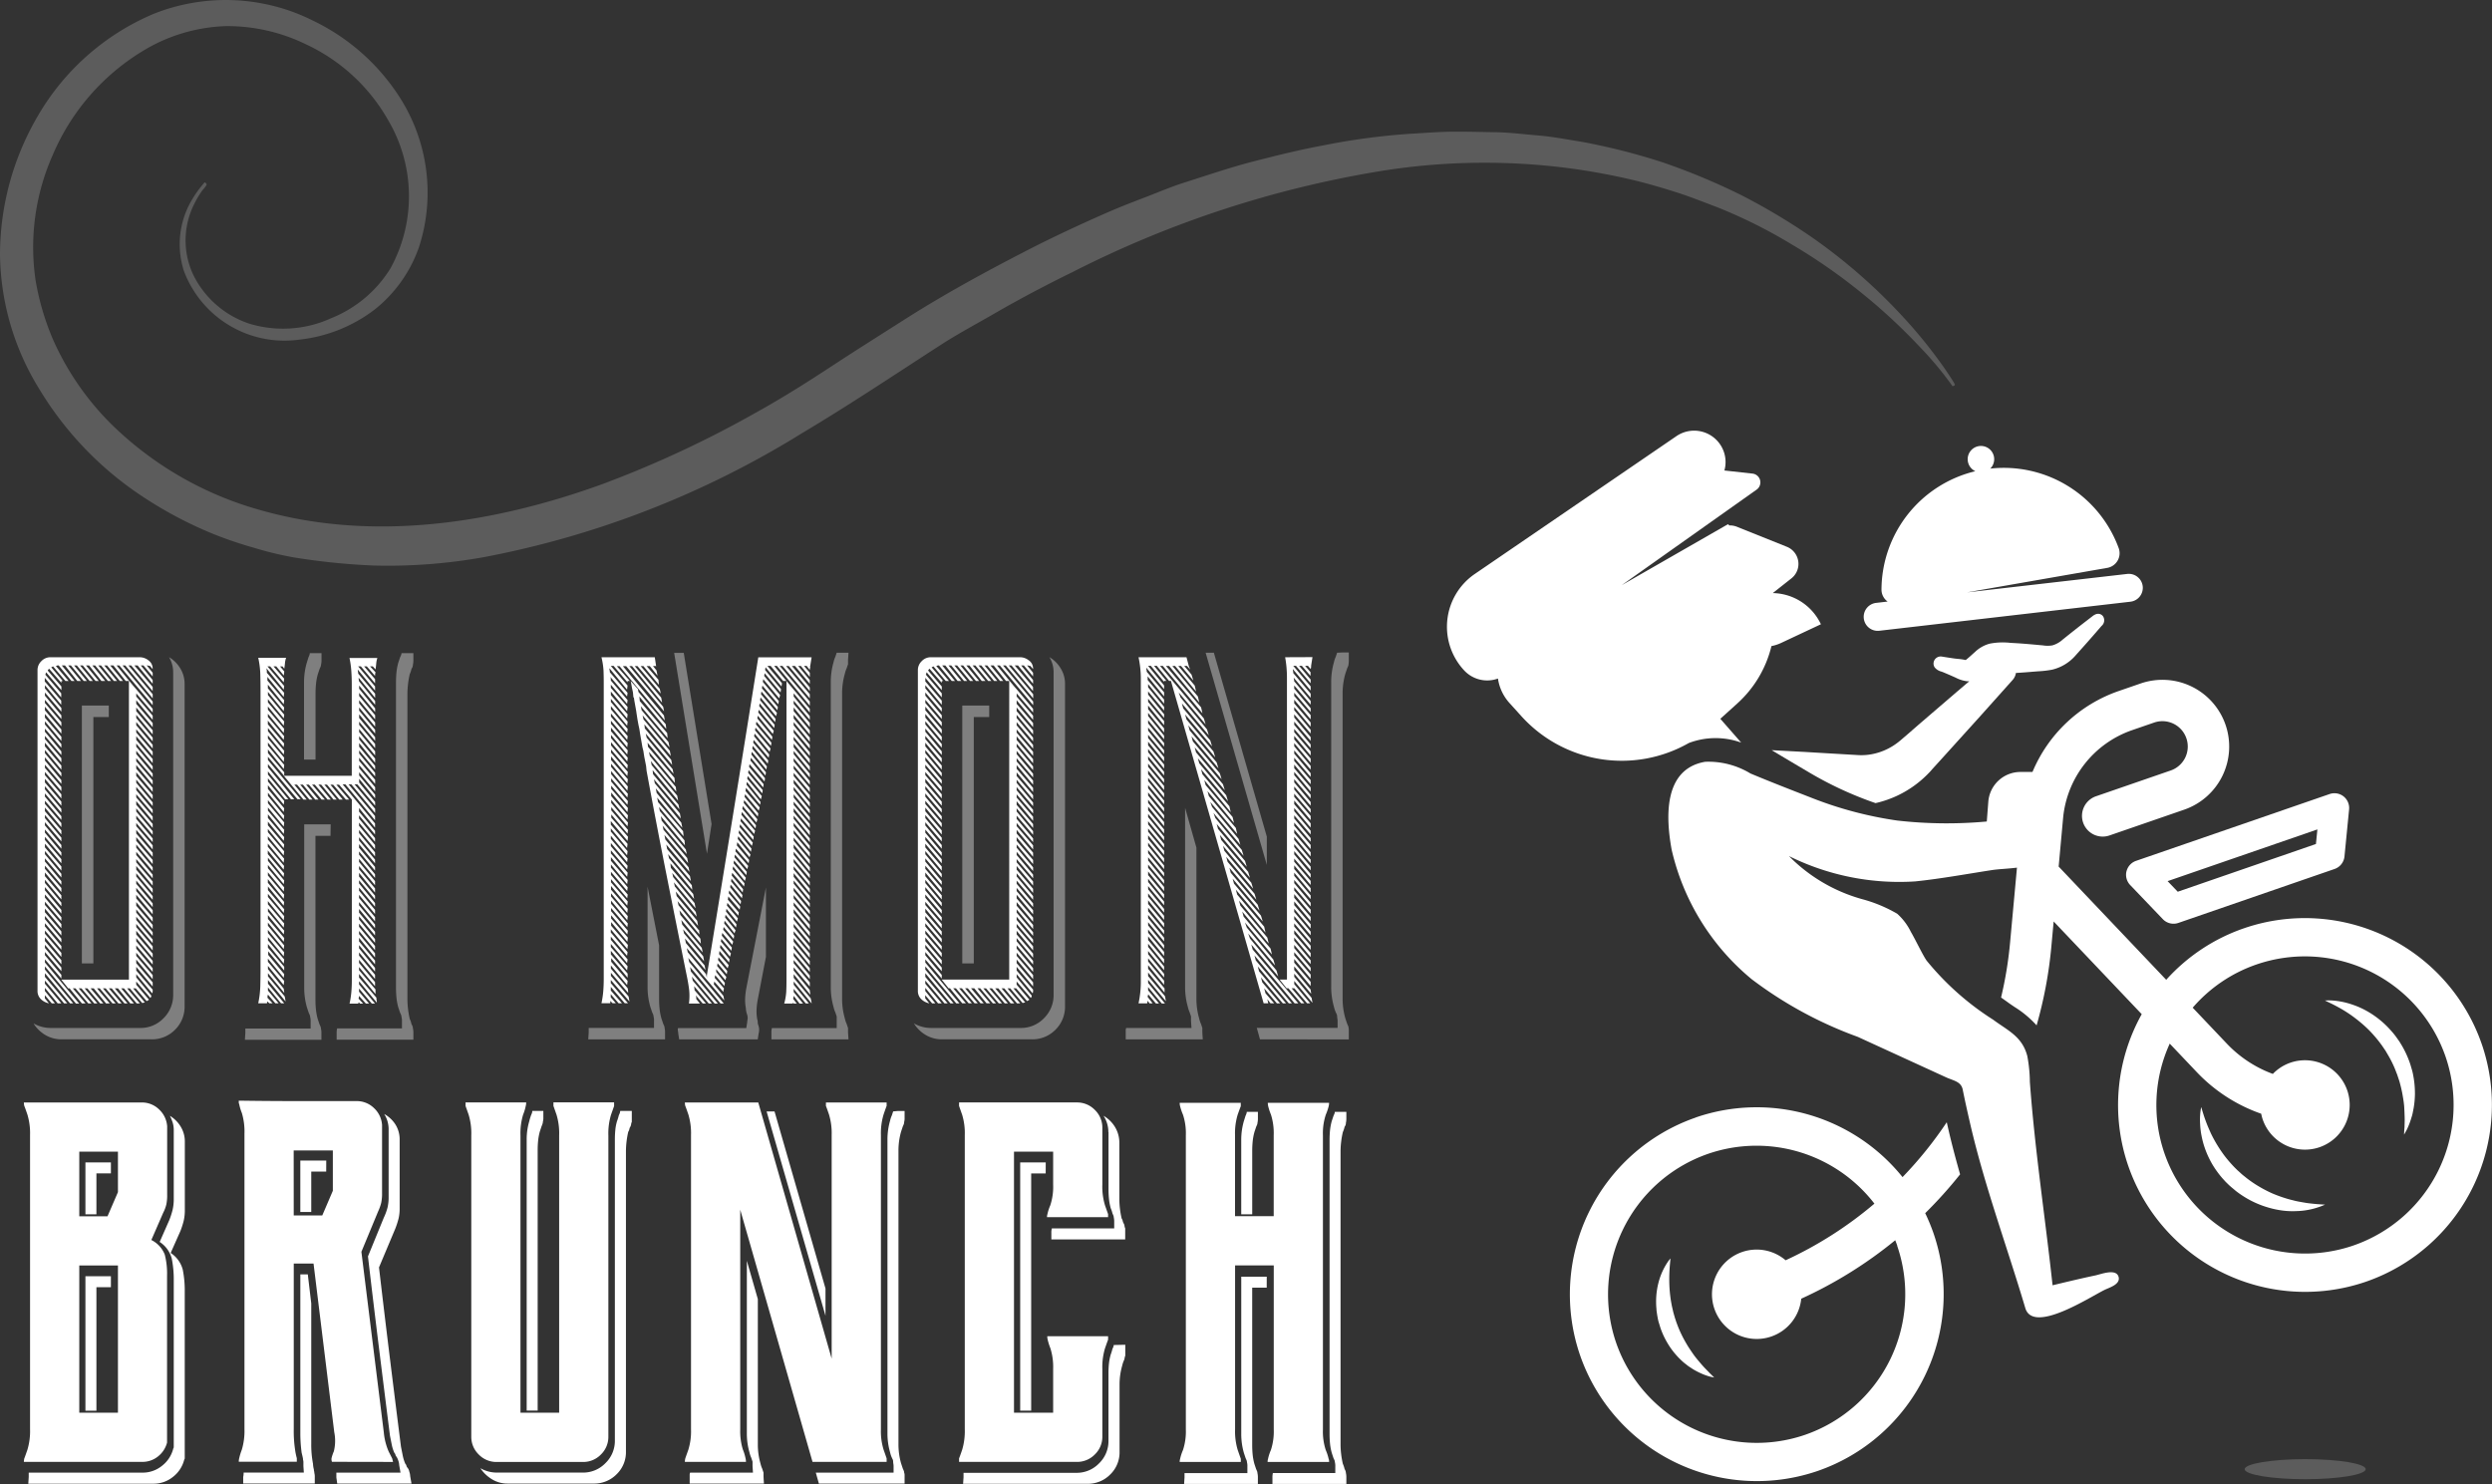 <svg xmlns="http://www.w3.org/2000/svg" xmlns:xlink="http://www.w3.org/1999/xlink" width="108.196" height="64.444" viewBox="0 0 108.196 64.444"><rect x="0" y="0" width="108.196" height="64.444" fill="#333333" stroke="none"/><defs><clipPath id="clip-path"><path id="Path_54" data-name="Path 54" d="M0-95.875H108.2v64.443H0Zm0,0" transform="translate(0 95.875)" fill="#fff"></path></clipPath><clipPath id="clip-path-2"><path id="Path_53" data-name="Path 53" d="M0-31.435H108.191v-64.44H0Z" transform="translate(0 95.875)" fill="#fff"></path></clipPath><clipPath id="clip-path-3"><rect id="Rectangle_10" data-name="Rectangle 10" width="108.212" height="65.196" fill="#fff"></rect></clipPath><clipPath id="clip-path-4"><path id="Path_18" data-name="Path 18" d="M0-31.435H108.2v-64.44H0Z" transform="translate(0 95.875)" fill="#fff"></path></clipPath><clipPath id="clip-path-6"><rect id="Rectangle_2" data-name="Rectangle 2" width="85.36" height="24.869" fill="#fff"></rect></clipPath><clipPath id="clip-path-7"><path id="Path_20" data-name="Path 20" d="M0-71.3H84.88V-95.875H0Z" transform="translate(0 95.875)" fill="#fff"></path></clipPath><clipPath id="clip-path-9"><rect id="Rectangle_3" data-name="Rectangle 3" width="5.377" height="1.344" fill="#fff"></rect></clipPath><clipPath id="clip-path-10"><path id="Path_23" data-name="Path 23" d="M145-.731h5.255V-1.6H145Z" transform="translate(-144.998 1.602)" fill="#fff"></path></clipPath><clipPath id="clip-path-12"><rect id="Rectangle_9" data-name="Rectangle 9" width="57.803" height="17.475" fill="#fff"></rect></clipPath><clipPath id="clip-path-13"><path id="Path_39" data-name="Path 39" d="M2.163-36.9H59.282V-53.737H2.163Z" transform="translate(-2.163 53.737)" fill="#fff"></path></clipPath><clipPath id="clip-path-14"><rect id="Rectangle_4" data-name="Rectangle 4" width="6.721" height="17.475" fill="#fff"></rect></clipPath><clipPath id="clip-path-15"><path id="Path_38" data-name="Path 38" d="M2.163-36.818H8.725V-53.413H2.163Z" transform="translate(-2.163 53.413)" fill="#fff"></path></clipPath><clipPath id="clip-path-17"><rect id="Rectangle_5" data-name="Rectangle 5" width="8.066" height="17.475" fill="#fff"></rect></clipPath><clipPath id="clip-path-18"><path id="Path_41" data-name="Path 41" d="M15.82-36.885h7.316V-53.678H15.82Z" transform="translate(-15.82 53.678)" fill="#fff"></path></clipPath><clipPath id="clip-path-20"><rect id="Rectangle_6" data-name="Rectangle 6" width="11.426" height="17.475" fill="#fff"></rect></clipPath><clipPath id="clip-path-21"><path id="Path_44" data-name="Path 44" d="M38-36.915H49.3V-53.708H38Z" transform="translate(-38.002 53.708)" fill="#fff"></path></clipPath><clipPath id="clip-path-24"><path id="Path_47" data-name="Path 47" d="M59.034-36.818H65.6V-53.413H59.034Z" transform="translate(-59.034 53.413)" fill="#fff"></path></clipPath><clipPath id="clip-path-26"><rect id="Rectangle_8" data-name="Rectangle 8" width="10.754" height="17.475" fill="#fff"></rect></clipPath><clipPath id="clip-path-27"><path id="Path_50" data-name="Path 50" d="M72.721-36.924h9.7V-53.737h-9.7Z" transform="translate(-72.721 53.737)" fill="#fff"></path></clipPath></defs><g id="Group_3704" data-name="Group 3704" transform="translate(0 95.875)"><g id="Group_36" data-name="Group 36" transform="translate(0 -95.875)" clip-path="url(#clip-path)"><g id="Group_35" data-name="Group 35" clip-path="url(#clip-path-2)"><g id="Group_34" data-name="Group 34" transform="translate(0 -0.084)" style="isolation: isolate"><g id="Group_33" data-name="Group 33" clip-path="url(#clip-path-3)"><g id="Group_1" data-name="Group 1" transform="translate(0 0.084)" clip-path="url(#clip-path-4)"><path id="Path_1" data-name="Path 1" d="M5.414-16.343v-.477H4.308v5.839h.477v-5.362Zm0-4.942v-.477H4.308v2.252h.477v-1.775Zm2.595,3.454a1.245,1.245,0,0,1,.525.725,4.612,4.612,0,0,1,.086.954V-8.9L8.6-8.864a1.361,1.361,0,0,1-.487.754,1.328,1.328,0,0,1-.849.3H1.827L1.846-8.1v-.191H6.788a1.328,1.328,0,0,0,.849-.3,1.359,1.359,0,0,0,.487-.754l.019-.038V-16.63a4.612,4.612,0,0,0-.086-.954,1.246,1.246,0,0,0-.525-.725l.42-.954a3.585,3.585,0,0,0,.143-.448,2.039,2.039,0,0,0,.048-.467v-2.958A1.155,1.155,0,0,0,8.1-23.48a2.1,2.1,0,0,0-.124-.305,1.375,1.375,0,0,1,.467.467,1.236,1.236,0,0,1,.181.658V-19.7a2.051,2.051,0,0,1-.048.467,3.6,3.6,0,0,1-.143.448Z" transform="translate(-0.599 72.239)" fill="#fff"></path><path id="Path_2" data-name="Path 2" d="M21.835-23.9a1.35,1.35,0,0,1,.487.458,1.223,1.223,0,0,1,.181.668v2.958a1.916,1.916,0,0,1-.048.458,3.805,3.805,0,0,1-.143.439l-.706,1.679q.229,1.965.467,3.893t.487,3.892q.038.191.076.381a1.7,1.7,0,0,0,.114.363.172.172,0,0,1,.048.086.166.166,0,0,0,.048.086.37.37,0,0,1,.076.172.63.63,0,0,1,.038.191l.057.324H19.793l-.038-.267v-.21H22.54l-.057-.325a.637.637,0,0,0-.038-.191.773.773,0,0,0-.077-.172.164.164,0,0,1-.048-.086.169.169,0,0,0-.048-.086,1.725,1.725,0,0,1-.114-.362l-.076-.382q-.248-1.965-.487-3.892t-.468-3.893l.687-1.679a2.533,2.533,0,0,0,.162-.439,1.915,1.915,0,0,0,.048-.458v-2.977a1.243,1.243,0,0,0-.191-.63m-2.519,2.5h-.649v1.755H18.19v-2.233h1.126Zm-.649,5.724v6.106a4.373,4.373,0,0,0,.076.859,1.076,1.076,0,0,0,.038.248.311.311,0,0,0,.01.076.313.313,0,0,1,.01.076.592.592,0,0,1,.019.172v.286H15.71v-.286a.82.82,0,0,0,.019-.191h2.614l-.019-.286v-.172a.318.318,0,0,0-.01-.076.306.306,0,0,1-.009-.076q-.019-.1-.057-.248a6.346,6.346,0,0,1-.057-.859v-6.888h.324Z" transform="translate(-5.151 72.276)" fill="#fff"></path><path id="Path_3" data-name="Path 3" d="M33.286-24.1v.019a.242.242,0,0,1-.018.086q-.018.048-.036.086l-.037.114c-.012.038-.024.083-.036.134a2.776,2.776,0,0,0-.115.8v11.773h.477v-11.3c0-.14.006-.277.019-.41a2.424,2.424,0,0,1,.076-.41l.038-.115.038-.114a.785.785,0,0,0,.038-.1.322.322,0,0,0,.019-.1.59.59,0,0,0,.019-.172V-24.1Zm3.822,0h.5v.477a.338.338,0,0,0-.029.1.352.352,0,0,1-.029.1.288.288,0,0,0-.048.114.3.3,0,0,1-.048.115,3.866,3.866,0,0,0-.1.82V-9.31a1.332,1.332,0,0,1-.41.992,1.358,1.358,0,0,1-.983.4h-3.74a1.28,1.28,0,0,1-.687-.189,1.581,1.581,0,0,1-.5-.479,1.439,1.439,0,0,0,.706.191h3.74a1.343,1.343,0,0,0,.983-.41,1.339,1.339,0,0,0,.41-.982V-22.859q0-.209.019-.41a1.993,1.993,0,0,1,.076-.391,2.023,2.023,0,0,0,.076-.248c.012-.025.025-.054.038-.086a.235.235,0,0,0,.019-.086Z" transform="translate(-10.177 72.341)" fill="#fff"></path><path id="Path_4" data-name="Path 4" d="M50.162-7.917l-.134-.477h3.377V-8.68a.609.609,0,0,0-.01-.1.581.581,0,0,1-.009-.1.241.241,0,0,0-.019-.086Q53.349-9,53.33-9.043a1.154,1.154,0,0,1-.076-.229,2.97,2.97,0,0,1-.115-.82V-22.857a2.973,2.973,0,0,1,.115-.821,1.165,1.165,0,0,1,.076-.229l.057-.172.21-.019h.286v.305a.582.582,0,0,1-.019.172.287.287,0,0,1-.019.105c-.013.032-.026.061-.038.086l-.038.114-.038.115a2.973,2.973,0,0,0-.114.82V-9.615a2.97,2.97,0,0,0,.114.82l.038.115.038.114q.019.038.038.086a.237.237,0,0,1,.019.086.3.3,0,0,1,.019.124v.353ZM47.892-24.078l2.557,8.873v-1.183l-2.213-7.69Zm-.381,8.148v6.316a2.97,2.97,0,0,0,.114.82,1.163,1.163,0,0,0,.076.229l.057.172v.124q0,.086.019.353H44.552V-8.27a.294.294,0,0,1,.019-.124H47.3l-.019-.286v-.191l-.057-.172a1.143,1.143,0,0,1-.076-.229,2.97,2.97,0,0,1-.114-.82v-7.5Z" transform="translate(-14.608 72.341)" fill="#fff"></path><path id="Path_5" data-name="Path 5" d="M68.526-23.076V-20.6q0,.21.019.412a2.416,2.416,0,0,0,.076.412,1.211,1.211,0,0,1,.076.23c.013.026.025.054.038.086a.239.239,0,0,1,.019.086.818.818,0,0,1,.019.191v.287h-2.71v.018a.54.54,0,0,0-.019.165v.294h3.206V-18.9a.328.328,0,0,1-.029-.1.357.357,0,0,0-.029-.1.3.3,0,0,1-.048-.115.3.3,0,0,0-.048-.114,3.864,3.864,0,0,1-.1-.821V-22.6a1.322,1.322,0,0,0-.181-.687,1.409,1.409,0,0,0-.506-.5,1.284,1.284,0,0,1,.21.709M65.8-21.763H64.691v10.781h.477v-10.3h.63Zm3.454,7.919v.477a.329.329,0,0,0-.029.1.354.354,0,0,1-.029.1,1.173,1.173,0,0,0-.076.229,2.973,2.973,0,0,0-.115.82v2.92a1.332,1.332,0,0,1-.41.992,1.358,1.358,0,0,1-.983.4h-5.4l.019-.286v-.191h4.9a1.342,1.342,0,0,0,.983-.41,1.34,1.34,0,0,0,.41-.982v-2.938a3.953,3.953,0,0,1,.019-.4,2.419,2.419,0,0,1,.076-.4,2.024,2.024,0,0,0,.076-.248c.013-.025.025-.054.038-.086a.236.236,0,0,0,.019-.086Z" transform="translate(-20.397 72.239)" fill="#fff"></path><path id="Path_6" data-name="Path 6" d="M83.034-24.041h.5v.286a.821.821,0,0,1-.019.191.278.278,0,0,1-.057.172,1.2,1.2,0,0,1-.076.229,3.864,3.864,0,0,0-.1.82V-9.577a3.863,3.863,0,0,0,.1.82,1.2,1.2,0,0,1,.076.229.342.342,0,0,1,.057.172.819.819,0,0,1,.019.191v.286H80.325v-.286a.808.808,0,0,1,.019-.191h2.71v-.286a.683.683,0,0,0-.019-.191.238.238,0,0,0-.019-.086C83-8.95,82.989-8.979,82.977-9l-.038-.114L82.9-9.234a2.407,2.407,0,0,1-.076-.41q-.019-.2-.019-.41V-22.819q0-.21.019-.41a2.4,2.4,0,0,1,.076-.41l.038-.115.038-.114c.012-.025.025-.054.038-.086a.237.237,0,0,0,.019-.086m-3.824,0h.485v.286a.819.819,0,0,1-.019.191.239.239,0,0,1-.019.086c-.013.032-.026.061-.038.086l-.038.115c-.013.038-.026.076-.038.115a2.425,2.425,0,0,0-.076.41q-.019.2-.019.41v2.748H78.97v-3.225a2.965,2.965,0,0,1,.114-.82l.036-.115.036-.114c.012-.025.024-.054.036-.086a.252.252,0,0,0,.018-.086m.866,7.633h-.63v6.831q0,.21.019.41a2.422,2.422,0,0,0,.076.41l.038.115.038.114c.013.025.025.054.038.086a.24.24,0,0,1,.019.086.818.818,0,0,1,.019.191v.286H76.489l.019-.286v-.191h2.729v-.286a.684.684,0,0,0-.019-.191.239.239,0,0,0-.019-.086c-.013-.031-.026-.06-.038-.086l-.038-.114-.038-.114a2.966,2.966,0,0,1-.114-.821v-6.831h1.107Z" transform="translate(-25.079 72.322)" fill="#fff"></path><path id="Path_7" data-name="Path 7" d="M7.246-53.274a.433.433,0,0,1,.178.357v.02l-.119-.139a.133.133,0,0,1-.059-.01.14.14,0,0,0-.059-.01h-.02l.258.317v.159l-.4-.476H6.909l.515.634v.159l-.654-.793H6.631l.793.932v.178l-.932-1.11H6.374l1.051,1.249v.178l-1.19-1.428H6.116L7.425-51.49v.159L5.977-53.056H5.858l.714.872.139.159.714.853v.159l-.714-.833v.139l.714.833v.178l-.714-.852v.159l.714.833v.178l-.714-.853v.159l.714.833v.178l-.714-.852v.139l.714.853v.159L6.711-50.6v.139l.714.852v.159l-.714-.833v.139l.714.833v.178l-.714-.852v.159l.714.833v.178l-.714-.852v.139l.714.852v.159l-.714-.833v.139l.714.852v.159l-.714-.833v.139l.714.833v.179l-.714-.853v.159l.714.833v.178l-.714-.853v.159l.714.833v.178L6.711-48.1v.139l.714.853v.159l-.714-.833v.139l.714.852v.159l-.714-.833v.139l.714.833v.178l-.714-.852v.159l.714.833V-46l-.714-.852v.139l.714.853v.159l-.714-.833v.139l.714.852v.159l-.714-.833v.139l.714.833v.179l-.714-.852v.159l.714.833v.178L6.711-45.6v.159l.714.833v.178l-.714-.852v.139l.714.853v.159l-.714-.833v.139l.714.852v.159l-.714-.833v.139l.714.833v.179l-.714-.853v.159l.714.833v.178l-.714-.853v.139l.714.852v.159l-.714-.833v.139l.714.852v.159L6.711-43.4v.139l.714.833v.178L6.711-43.1v.159l.714.833v.179l-.714-.852v.158l.714.833v.178l-.714-.852v.139l.714.853v.159l-.714-.833v.139l.714.853V-41l-.714-.833v.139l.714.833v.178l-.714-.852v.159l.714.833v.178l-.714-.853v.139l.714.852v.159L6.711-40.9v.139l.714.852v.159l-.714-.833v.139l.714.833v.178l-.714-.853v.159l.714.833v.178l-.714-.853v.159l.714.833v.04a.28.28,0,0,1-.02.119l-.694-.833v.139l.654.793a.135.135,0,0,1-.04.1l-.615-.714v.139l.555.654-.1.059-.476-.555H6.572l.515.615a.14.14,0,0,0-.06.01.134.134,0,0,1-.059.01l-.535-.634H6.314l.555.654H6.731l-.555-.654H6.056l.555.654H6.453l-.535-.654H5.779l.555.654H6.2l-.555-.654H5.521l.555.654H5.938l-.555-.654H5.263l.555.654H5.68l-.555-.654H5.006l.555.654H5.4l-.535-.654H4.728l.555.654H5.144l-.555-.654H4.47l.555.654H4.887l-.555-.654H4.213l.555.654H4.629l-.555-.654H3.955l.555.654H4.352l-.536-.654H3.757l-.3-.377H6.394V-52.382H6.255l-.535-.674H5.581l.555.674H6l-.555-.674H5.323l.555.674H5.739l-.555-.674H5.065l.555.674H5.482l-.555-.674H4.807l.555.674H5.2l-.535-.674H4.53l.555.674H4.946l-.555-.674H4.272l.555.674H4.689l-.555-.674H4.014l.555.674H4.431l-.555-.674H3.757l.555.674H4.153l-.535-.674H3.479l.555.674H3.9l-.555-.674H3.3a.088.088,0,0,0-.04.01.086.086,0,0,1-.04.01l.555.654H3.638L3.1-53.016l-.079.04.5.595h-.06v.079l-.535-.615-.06.079.595.694v.159L2.8-52.758a.15.15,0,0,0-.02.059.058.058,0,0,1-.02.04l.694.813v.178l-.714-.852v.159l.714.833v.178L2.746-52.2v.139l.714.853v.159l-.714-.833v.139l.714.852v.159l-.714-.833v.139l.714.833v.178l-.714-.852v.159l.714.833v.178l-.714-.853v.159l.714.833v.178l-.714-.853v.139l.714.852v.159l-.714-.833v.139l.714.853v.159L2.746-50v.139l.714.833v.179l-.714-.853v.159l.714.833v.178l-.714-.853v.139l.714.853v.159l-.714-.833v.139l.714.853v.159l-.714-.833v.139l.714.833v.178l-.714-.833v.139l.714.833v.178l-.714-.852v.159l.714.833v.178l-.714-.852v.139l.714.853v.159L2.746-47.5v.139l.714.852v.159l-.714-.833v.139l.714.833v.178l-.714-.853v.159l.714.833v.178l-.714-.852v.139l.714.853v.159l-.714-.833v.139l.714.852v.159l-.714-.833v.139l.714.852v.159l-.714-.833v.139l.714.833v.178l-.714-.852v.159l.714.833v.178l-.714-.852v.139l.714.853v.159l-.714-.833v.139l.714.853v.158l-.714-.833v.139l.714.833v.178l-.714-.852v.159l.714.833v.178l-.714-.853v.139l.714.853v.159l-.714-.833v.139l.714.852v.159l-.714-.833v.139l.714.852v.159l-.714-.833v.139l.714.833v.179l-.714-.853v.159l.714.833v.178l-.714-.852v.139l.714.852v.159l-.714-.833v.139l.714.852v.159l-.714-.833v.139l.714.833v.178l-.714-.852v.159l.714.833v.178l-.714-.852v.139l.714.853v.158l-.714-.833v.139l.714.853v.159l-.714-.833v.139l1.487,1.784H4.094L2.746-39.99v.139l1.229,1.467H3.836L2.746-39.693v.159l.971,1.15H3.578l-.833-.991v.139l.714.852H3.3l-.555-.674v.139l.436.535H3.043l-.3-.357v.139l.178.218a.7.7,0,0,1-.347-.179.489.489,0,0,1-.149-.377V-52.858a.532.532,0,0,1,.169-.387.533.533,0,0,1,.387-.168H6.869a.606.606,0,0,1,.377.139" transform="translate(-0.796 81.953)" fill="#fff"></path><path id="Path_8" data-name="Path 8" d="M21.652-53.007h-.119l.238.258a.517.517,0,0,0-.02.159l-.357-.416h-.119l.476.555v.179l-.615-.734h-.119l.734.872v.178L21-52.868a.436.436,0,0,0,.01.089.47.47,0,0,1,.01.089l.734.872v.179l-.714-.873a.409.409,0,0,0,.02.159l.694.853v.159l-.694-.833v.139l.694.852v.159l-.694-.833v.139l.694.833v.178l-.694-.833v.139l.694.833v.178l-.694-.833v.139l.694.833v.159l-.694-.833v.159l.694.833v.159l-.694-.833v.139l.694.833v.178l-.694-.833v.139l.694.833v.178l-.694-.833v.139l.694.833v.178l-.694-.853v.159l.694.833v.159l-.694-.833v.137l.694.838v.156l-.694-.814v.137l.694.823v.177l-.694-.82v.138l.694.828v.178l-.694-.826v.139l.694.832v.159l-.694-.849v.161l.694.845v.161l-.773-.924h-.119l.892,1.061v.18L20.72-47.884H20.6l1.15,1.379v.18l-1.289-1.559h-.119l1.408,1.7v.18l-.694-.852v.159l.694.833v.159l-.694-.833v.139l.694.852v.159l-.694-.833v.139l.694.833v.179l-.694-.833v.139l.694.833v.178l-.694-.833v.139l.694.833v.159l-.694-.833v.159l.694.833v.159l-.694-.833v.139l.694.853v.158l-.694-.833v.139l.694.833v.178l-.694-.833v.139l.694.833v.178l-.694-.853v.159l.694.833v.159l-.694-.833v.139l.694.852v.159l-.694-.833v.139l.694.833v.178l-.694-.833v.139l.694.833v.178l-.694-.833v.139l.694.833v.159l-.694-.833v.158l.694.833v.159l-.694-.833v.139l.694.853v.159l-.694-.833v.139l.694.833v.178l-.694-.833v.139l.694.833v.178l-.694-.852v.159l.694.833v.159l-.694-.833v.139l.694.853v.158l-.694-.833v.139l.694.833v.179l-.694-.833v.139l.694.833v.178l-.694-.833v.139l.714.833v.2l-.714-.873v.159l.753.872a.715.715,0,0,0,.01.119.616.616,0,0,1,.01.1l-.773-.932v.139l.694.833h-.139l-.555-.654v.139l.436.515h-.139l-.3-.337a.279.279,0,0,1-.02.119l.2.218H21.1l-.059-.059a.042.042,0,0,1-.01.03.04.04,0,0,0-.01.03h-.377a4.061,4.061,0,0,0,.079-.515q.02-.238.02-.515v-7.831l-.555-.647h-.119l.555.647h-.139l-.555-.647h-.119l.536.647H20.2l-.535-.647H19.55l.536.647h-.139l-.535-.647h-.119l.536.647h-.139l-.555-.647h-.119l.555.647h-.139l-.555-.647h-.119l.535.647h-.139l-.535-.647H18.5l.535.647H18.9l-.535-.647h-.119l.535.647h-.139l-.852-1.031H20.74v-3.97q0-.3-.02-.583a3.967,3.967,0,0,0-.079-.563h1.21a1.011,1.011,0,0,0-.05.248c-.007.086-.017.168-.03.248Zm-3.846,4.758-.707-.833v.139l1.421,1.705h-.138L17.1-48.764v.139l1.144,1.388H18.1L17.1-48.447v.139l.886,1.071h-.138l-.748-.91v.141l.707.845-.02.161-.688-.844v.16l.707.841-.02.16L17.1-47.52v.139l.707.857-.02.159L17.1-47.2v.139l.707.833-.02.179L17.1-46.88v.139l.707.833-.02.178-.688-.853v.159l.707.833-.02.159-.688-.833v.159l.707.833-.02.159-.688-.833v.139l.707.833-.02.179-.688-.833v.139l.707.833-.02.178-.688-.833v.139l.707.833-.02.159-.688-.833v.159l.707.833-.02.159L17.1-44.7v.139l.707.853-.02.158-.688-.833v.139l.707.833-.02.179-.688-.833v.139l.707.833-.02.178-.688-.852v.159l.707.833-.02.159L17.1-43.45v.159l.707.833-.02.159-.688-.833v.139l.707.833-.02.178-.688-.833v.139l.707.833-.02.179L17.1-42.5v.139l.707.833-.02.159L17.1-42.2v.159l.707.833-.02.159-.688-.833v.139l.707.852-.02.159-.688-.833v.139l.707.833-.02.178L17.1-41.25v.139l.707.833-.02.178-.688-.852v.159l.707.833v.159l-.694-.833v.158l.694.833-.02.158-.688-.833v.139l.707.833-.02.178L17.1-40v.139l.688.853a.463.463,0,0,0,.01.089.472.472,0,0,1,.01.089l-.707-.853v.139l.728.872.039.218-.767-.932v.159l.707.852h-.138l-.57-.694v.139l.465.555h-.141l-.323-.377a.331.331,0,0,0-.02.139l.223.238h-.142l-.081-.079a.113.113,0,0,0-.02.079h-.382a4.163,4.163,0,0,0,.089-.743q.01-.367.01-.744V-51.956q0-.377-.01-.724a3.751,3.751,0,0,0-.089-.7h1.21a.986.986,0,0,0-.05.238q-.01.119-.03.238l-.073-.1h-.109l.182.218-.02.178-.329-.4H17.34l.465.535-.02.159-.59-.694h-.118l.728.852-.02.159-.753-.932a.7.7,0,0,1,.02.2l.753.872-.02.178-.708-.872v.159l.728.852-.02.178-.688-.852v.159l.707.833-.02.159L17.1-51.9v.139l.707.852-.02.159-.688-.833v.139l.707.833-.02.178-.688-.833v.139l.707.833-.02.178-.688-.833v.139l.707.833-.02.159-.688-.833v.159l.707.833-.02.159L17.1-50.33v.139l.707.853-.02.159-.688-.833v.139l.707.833-.02.178L17.1-49.7v.139l.707.833-.02.178L17.1-49.4v.159l.707.833Z" transform="translate(-5.467 81.943)" fill="#fff"></path><path id="Path_9" data-name="Path 9" d="M46.888-52.382,47.9-51.173v.159l-.7-.833v.139l.7.853v.159l-.7-.833v.139l.7.833v.179l-.7-.853v.159l.7.833v.178l-.7-.852v.159l.7.833v.178l-.7-.852v.139l.7.853v.159l-.7-.833v.139l.7.852v.159l-.7-.833v.139l.7.833v.178l-.7-.852v.159l.7.833v.178l-.7-.852v.139l.7.852v.159l-.7-.833v.139l.7.852v.159l-.7-.833v.139l.7.833v.178l-.7-.833v.139l.7.833v.178l-.7-.852v.159l.7.833v.178l-.7-.853v.139l.7.852v.159l-.7-.833v.139l.7.853v.159l-.7-.833v.139l.7.833V-46l-.7-.852v.159l.7.833v.178l-.7-.853v.139l.7.852v.159l-.7-.833v.139l.7.853v.159l-.7-.833v.139l.7.833v.178l-.7-.833v.139l.7.833v.178l-.7-.852v.159l.7.833v.178l-.7-.853v.139l.7.852v.159l-.7-.833v.139l.7.852v.159l-.7-.833v.139l.7.833v.178l-.7-.853v.159l.7.833v.178l-.7-.852v.139l.7.852v.159l-.7-.833v.139l.7.852v.159l-.7-.833v.139l.7.833v.178l-.7-.833v.139l.7.833v.179l-.7-.852v.158l.7.833v.178l-.7-.852v.139l.7.853V-41l-.7-.833v.139l.7.853v.159l-.7-.833v.139l.7.833v.178l-.7-.853v.159l.7.833v.179l-.7-.853v.139l.7.852v.159l-.7-.833v.139l.7.852v.159l-.7-.833v.139l.7.833v.178l-.7-.833v.139l.7.852a.437.437,0,0,0,.01.089.565.565,0,0,1,.01.109l-.719-.892v.159l.739.892.04.2v.02l-.779-.951v.139l.66.813h-.136l-.524-.634v.139l.408.5h-.155l-.253-.337a.222.222,0,0,1-.01.069.224.224,0,0,0-.01.069l.156.2H47.2l-.02-.04c0,.013,0,.02-.01.02s-.01.007-.01.02h-.371a2.506,2.506,0,0,0,.089-.515q.01-.218.01-.5Zm1.031-.654H47.9l.02.02a.329.329,0,0,1-.01.079.315.315,0,0,0-.01.079l-.136-.179h-.116l.253.3v.178l-.389-.476h-.117l.505.615v.159l-.642-.773h-.136l.778.932v.159l-.912-1.09h-.119L47.9-51.807v.179l-1.187-1.408h-.119L47.9-51.49v.178l-1.428-1.725h-.119l.535.654h-.142l-.546-.654h-.141l.633.753-.02.139-.693-.833-.02.119.692.833-.02.139-.692-.833-.02.119.693.833-.04.139-.692-.833-.02.119.693.833-.02.139-.692-.813-.02.119.692.813-.02.139-.692-.813-.02.119.693.813-.04.139-.673-.813-.02.119.673.813-.02.139-.672-.813-.02.119.672.813-.02.139-.672-.793-.02.119.673.793-.04.139-.653-.793-.02.119.653.793-.02.139-.673-.793-.02.119.672.793-.02.139-.672-.793-.02.119.673.793-.04.139-.653-.793-.02.119.653.793-.02.139-.653-.773-.02.119.653.773-.02.139-.653-.773-.02.119.633.773-.02.139-.633-.773-.02.119.633.773-.02.139-.633-.773-.02.119.633.773-.02.139-.653-.753-.02.119.633.753-.02.139-.633-.754-.02.119.633.753-.02.139-.633-.753-.02.119.633.753-.04.139L45.169-48l-.02.119.613.753-.02.119-.613-.734-.02.139.614.714-.04.139-.594-.714-.02.119.594.714-.02.139-.593-.714-.02.119.594.714-.04.139-.594-.714-.02.119.594.714-.02.139-.594-.714-.02.119.594.694-.04.139-.573-.674-.02.119.574.674-.02.139-.574-.674-.02.119.574.674-.04.139-.554-.674-.02.119.554.674-.02.139-.554-.674-.02.119.554.674-.04.119-.534-.654-.02.139.534.635-.02.139-.554-.634-.02.119.554.634-.04.139-.535-.635-.02.119.534.634-.02.139-.534-.634-.02.119.534.634-.04.119v.02l-.514-.635-.02.119.515.615-.02.139-.515-.595-.02.119.495.595-.02.139L44.5-43.8l-.02.119.495.595-.02.139-.494-.595-.02.119.475.595-.02.139-.495-.595-.02.119.495.575v.02l-.02.119-.495-.575-.02.139.475.555-.02.139-.475-.555-.02.119.475.555-.04.139-.455-.555-.02.119.455.555-.02.139-.455-.555-.02.119.455.555-.04.119v.02l-.435-.555-.02.119.435.535-.02.139L44.16-41.7l-.02.119.435.515-.04.139-.435-.515-.02.119.435.516-.02.139-.435-.516-.02.119.436.515-.04.139-.415-.515L44-40.8l.415.5-.02.139-.415-.5-.02.139.416.476-.04.139-.4-.476-.02.119.4.476-.02.139-.4-.476-.02.119.4.476-.04.139-.4-.476v.119l.376.476a.224.224,0,0,1-.01.07.217.217,0,0,0-.01.069l-.4-.476-.02.119.4.456v.02a.338.338,0,0,0-.02.139l-.4-.456-.02.119.415.5.04.2-1.563-1.844.04.178,1.5,1.8h-.138l-1.326-1.586.04.2,1.167,1.388h-.139l-.989-1.17.04.178.831.991h-.139l-.633-.753.02.178.494.575H43.25l-.3-.357a.411.411,0,0,1,.02.159l.158.2h-.475a2.513,2.513,0,0,0,.01-.585q-.03-.248-.089-.545-.455-2.24-.9-4.481t-.861-4.5l-.02-.2-.079-.4-.04-.258-.04-.159-.1-.575L40.5-50.3l-.039-.178-.04-.218-.04-.258-.02-.139-.079-.436-.02-.139h-.02l-.02-.218-.039-.179-.04-.218-.02-.1.317.357.02.119L41.647-50.5l.02.2L40.5-51.708l.02.2,1.187,1.388.02.218-1.167-1.388.04.178,1.167,1.388.04.2v.02l-1.167-1.388.04.178,1.147,1.368v.02l.04.2L40.718-50.5l.02.178,1.147,1.368.04.218L40.777-50.1l.04.179,1.127,1.368.04.2-1.128-1.348.02.178,1.148,1.348.02.218-1.128-1.348.04.178,1.127,1.348.02.2-1.108-1.328.04.178,1.108,1.328.04.218-1.108-1.329.02.179L42.2-47.009l.04.2-1.108-1.308.04.178,1.088,1.309.04.218-1.088-1.308.04.2,1.068,1.289.04.2v.02l-1.088-1.309.04.2L42.4-45.859v.02l.02.2L41.351-46.91l.04.179,1.068,1.269.02.218L41.43-46.513l.04.2,1.048,1.249.04.2L41.509-46.1l.04.179,1.029,1.229.04.218L41.588-45.7l.04.2,1.009,1.209.04.2-1.009-1.19.04.2.989,1.17.04.218-.989-1.17.04.179.989,1.17.02.2-.949-1.15.02.2.969,1.13.04.218-.95-1.13.04.178.93,1.13.04.2v.02L42-43.639l.04.179.91,1.11.04.2-.91-1.09.04.2.89,1.071.04.218-.89-1.071.04.178.87,1.071h.02l.02.2-.871-1.051.04.2.871,1.031.02.218-.85-1.031.04.2.85,1.011.04.2L42.4-41.6l.04.178.831.992.04.218-.831-.991.04.2.811.971.04.2-.811-.952.04.178.791.952.04.159v-.1Q44-43.063,44.556-46.5t1.108-6.909h2.315Zm-7.831.654h-.1v.059l-.606-.714H39.26l.728.853-.022.178-.766-.932a.437.437,0,0,0,.01.089.469.469,0,0,1,.01.089l.768.892-.022.159-.725-.852a.418.418,0,0,1,.02.159l.728.852-.022.159-.705-.833v.139l.728.833-.022.178-.705-.852v.159l.728.833-.022.178-.705-.853v.139l.728.852-.022.178-.705-.852v.139l.728.853-.022.159-.705-.833v.139l.728.852-.022.159-.705-.833v.139l.728.833-.022.178-.705-.853v.159l.728.833-.022.178-.705-.852v.139l.728.853-.022.159-.705-.833v.139l.728.853-.022.159-.705-.833v.139l.728.833-.022.178-.705-.852v.159l.728.833-.022.178-.705-.852v.139l.728.852-.022.179-.705-.853v.139l.728.852-.022.159-.705-.833v.139l.728.852-.022.159-.705-.833v.139l.728.833-.022.178-.705-.852v.159l.728.833-.022.179-.705-.853v.139l.728.852-.022.159-.705-.833v.139l.728.853-.022.159-.705-.833v.139l.728.833-.022.178L39.26-46.3v.159l.728.833-.022.178-.705-.853v.139l.728.853-.022.178-.705-.852v.139l.728.852-.022.159-.705-.833v.139l.728.852-.022.159-.705-.833v.139l.728.833-.022.178-.705-.852v.159l.728.833-.022.179-.705-.852v.139l.728.852-.022.159-.705-.833v.139l.728.853-.022.159-.705-.833v.139l.728.833-.022.178-.705-.852v.159l.728.833-.022.178-.705-.852v.139l.728.853-.022.179-.705-.853v.139l.728.853-.022.158-.705-.833v.139l.728.852-.022.159-.705-.833v.139l.728.833-.022.178-.705-.853v.159l.728.833-.022.178L39.26-41.6v.139l.728.852-.022.159-.705-.833v.139l.728.852-.022.159-.705-.833v.139l.728.833-.022.179-.705-.852v.158l.728.833v.178l-.714-.852v.159l.714.833-.022.178-.705-.852v.139l.728.853a.706.706,0,0,1,.02.2l-.747-.873v.139l.767.892.04.218L39.26-39.4v.139l.747.872h-.141L39.26-39.1v.159l.485.555H39.6l-.343-.4v.139l.222.258h-.141l-.1-.1v.1h-.383a4.032,4.032,0,0,0,.079-.535q.02-.257.02-.535V-52.283q0-.317-.01-.555a3.207,3.207,0,0,0-.089-.575h2.315l.059.4-.019-.02h-.119l.158.2v.02l.04.2-.336-.416h-.139l.515.595.02.218-.673-.813h-.119l.831.991.04.2-1.009-1.19H40.3l1.148,1.368.04.218-1.305-1.586h-.117l1.467,1.765.04.2-1.646-1.963h-.143l1.783,2.141.039.218-1.967-2.359h-.118Z" transform="translate(-12.741 81.953)" fill="#fff"></path><path id="Path_10" data-name="Path 10" d="M64.117-53.274a.433.433,0,0,1,.179.357v.02l-.119-.139a.134.134,0,0,1-.06-.01.139.139,0,0,0-.059-.01h-.02l.258.317v.159l-.4-.476H63.78l.516.634v.159l-.654-.793H63.5l.793.932v.178l-.932-1.11h-.119L64.3-51.807v.178l-1.19-1.428h-.119L64.3-51.49v.159l-1.447-1.725H62.73l.714.872.139.159.714.853v.159l-.714-.833v.139l.714.833v.178l-.714-.852v.159l.714.833v.178l-.714-.853v.159l.714.833v.178l-.714-.852v.139l.714.853v.159l-.714-.833v.139l.714.852v.159l-.714-.833v.139l.714.833v.178l-.714-.852v.159l.714.833v.178l-.714-.852v.139l.714.852v.159l-.714-.833v.139l.714.852v.159l-.714-.833v.139l.714.833v.179l-.714-.853v.159l.714.833v.178l-.714-.853v.159l.714.833v.178l-.714-.852v.139l.714.853v.159l-.714-.833v.139l.714.852v.159l-.714-.833v.139l.714.833v.178l-.714-.852v.159l.714.833V-46l-.714-.852v.139l.714.853v.159l-.714-.833v.139l.714.852v.159l-.714-.833v.139l.714.833v.179l-.714-.852v.159l.714.833v.178l-.714-.852v.159l.714.833v.178l-.714-.852v.139l.714.853v.159l-.714-.833v.139l.714.852v.159l-.714-.833v.139l.714.833v.179l-.714-.853v.159l.714.833v.178l-.714-.853v.139l.714.852v.159l-.714-.833v.139l.714.852v.159l-.714-.833v.139l.714.833v.178l-.714-.852v.159l.714.833v.179l-.714-.852v.158l.714.833v.178l-.714-.852v.139l.714.853v.159l-.714-.833v.139l.714.853V-41l-.714-.833v.139l.714.833v.178l-.714-.852v.159l.714.833v.178l-.714-.853v.139l.714.852v.159l-.714-.833v.139l.714.852v.159l-.714-.833v.139l.714.833v.178l-.714-.853v.159l.714.833v.178l-.714-.853v.159l.714.833v.04a.28.28,0,0,1-.02.119l-.694-.833v.139l.654.793a.136.136,0,0,1-.04.1l-.615-.714v.139l.555.654-.1.059-.476-.555h-.119l.516.615a.138.138,0,0,0-.059.01.135.135,0,0,1-.06.01l-.535-.634h-.119l.555.654H63.6l-.555-.654h-.119l.555.654h-.158l-.536-.654H62.65l.555.654h-.139l-.555-.654h-.119l.555.654h-.139l-.555-.654h-.119l.555.654h-.139L62-39.039h-.119l.555.654h-.159l-.535-.654H61.6l.555.654h-.139l-.555-.654h-.119l.555.654h-.139l-.555-.654h-.119l.555.654H61.5l-.555-.654h-.119l.555.654h-.159l-.536-.654h-.059l-.3-.377h2.934V-52.382h-.139l-.536-.674h-.139l.555.674h-.139l-.555-.674h-.119l.555.674h-.139l-.555-.674h-.119l.555.674h-.139l-.555-.674h-.119l.555.674h-.159l-.535-.674H61.4l.555.674h-.139l-.555-.674h-.119l.555.674H61.56L61-53.056h-.119l.555.674H61.3l-.555-.674h-.119l.555.674h-.159l-.535-.674H60.35l.555.674h-.139l-.555-.674h-.04a.088.088,0,0,0-.04.01.086.086,0,0,1-.04.01l.555.654h-.139l-.536-.634-.079.04.5.595h-.06v.079l-.535-.615-.06.079.595.694v.159l-.654-.773a.15.15,0,0,0-.02.059.058.058,0,0,1-.02.04l.694.813v.178l-.714-.852v.159l.714.833v.178l-.714-.852v.139l.714.853v.159l-.714-.833v.139l.714.852v.159l-.714-.833v.139l.714.833v.178l-.714-.852v.159l.714.833v.178l-.714-.853v.159l.714.833v.178l-.714-.853v.139l.714.852v.159l-.714-.833v.139l.714.853v.159L59.617-50v.139l.714.833v.179l-.714-.853v.159l.714.833v.178l-.714-.853v.139l.714.853v.159l-.714-.833v.139l.714.853v.159l-.714-.833v.139l.714.833v.178l-.714-.833v.139l.714.833v.178l-.714-.852v.159l.714.833v.178l-.714-.852v.139l.714.853v.159l-.714-.833v.139l.714.852v.159l-.714-.833v.139l.714.833v.178l-.714-.853v.159l.714.833v.178l-.714-.852v.139l.714.853v.159l-.714-.833v.139l.714.852v.159l-.714-.833v.139l.714.852v.159l-.714-.833v.139l.714.833v.178l-.714-.852v.159l.714.833v.178l-.714-.852v.139l.714.853v.159l-.714-.833v.139l.714.853v.158l-.714-.833v.139l.714.833v.178l-.714-.852v.159l.714.833v.178l-.714-.853v.139l.714.853v.159l-.714-.833v.139l.714.852v.159l-.714-.833v.139l.714.852v.159l-.714-.833v.139l.714.833v.179l-.714-.853v.159l.714.833v.178l-.714-.852v.139l.714.852v.159l-.714-.833v.139l.714.852v.159l-.714-.833v.139l.714.833v.178l-.714-.852v.159l.714.833v.178l-.714-.852v.139l.714.853v.158l-.714-.833v.139l.714.853v.159l-.714-.833v.139L61.1-38.384h-.139L59.617-39.99v.139l1.229,1.467h-.139l-1.09-1.309v.159l.971,1.15h-.139l-.833-.991v.139l.714.852h-.159l-.555-.674v.139l.436.535h-.139l-.3-.357v.139l.178.218a.7.7,0,0,1-.347-.179.489.489,0,0,1-.149-.377V-52.858a.532.532,0,0,1,.169-.387.532.532,0,0,1,.387-.168h3.886a.6.6,0,0,1,.377.139" transform="translate(-19.443 81.953)" fill="#fff"></path><path id="Path_11" data-name="Path 11" d="M79.911-53.413q.04.218.059.436t.02.436v13.125h-.317l.3.377h.079l.555.654h.139l-.555-.654h.119l.555.654H81l-.694-.833v-.139l.793.952-.04-.218-.753-.912v-.139l.733.872a.455.455,0,0,0-.01-.089.448.448,0,0,1-.01-.089l-.714-.852v-.159l.714.853v-.179l-.714-.833v-.159l.714.853v-.178l-.714-.833v-.139l.714.833v-.159l-.714-.853v-.139l.714.833v-.159l-.714-.853v-.139l.714.852v-.178l-.714-.833v-.158l.714.852v-.179l-.714-.833v-.139l.714.833v-.158l-.714-.853v-.139l.714.833V-41.5l-.714-.852v-.139l.714.852v-.178l-.714-.833v-.159l.714.852v-.178l-.714-.833v-.159l.714.853v-.179l-.714-.833v-.139l.714.833v-.159l-.714-.852v-.139l.714.833v-.159l-.714-.852v-.139l.714.853v-.178l-.714-.833v-.159l.714.852V-43.7l-.714-.833v-.139l.714.833V-44l-.714-.853v-.139l.714.833v-.159l-.714-.853V-45.3l.714.833v-.158l-.714-.853v-.139l.714.852v-.178l-.714-.833v-.159l.714.852v-.178l-.714-.833v-.139l.714.833v-.159l-.714-.853v-.139l.714.833v-.159l-.714-.852v-.139l.714.853V-46.2l-.714-.833v-.159l.714.852v-.178l-.714-.833v-.139l.714.833v-.159l-.714-.853V-47.8l.714.833v-.159l-.714-.852v-.139l.714.833v-.159l-.714-.852v-.139l.714.852v-.178l-.714-.833v-.159l.714.852v-.178l-.714-.833v-.139l.714.833v-.159l-.714-.852v-.139l.714.833v-.159l-.714-.853v-.139l.714.852v-.178l-.714-.833V-50l.714.853v-.178l-.714-.833V-50.3l.714.833v-.159l-.714-.852v-.139l.714.833v-.159l-.714-.853v-.139l.714.833v-.159l-.714-.852v-.139l.714.853v-.178l-.714-.833v-.159l.714.853V-50.9l-.714-.833v-.139l.714.833v-.159l-.714-.852v-.139l.714.833v-.159l-.714-.852a.333.333,0,0,0-.01-.079.312.312,0,0,1-.01-.079l.734.872v-.178l-.754-.892a.483.483,0,0,0-.01-.089.438.438,0,0,1-.01-.089l.773.932v-.178l-.754-.892h.119l.635.753v-.159l-.5-.595h.119l.377.436v-.159l-.238-.278H80.9l.119.139a.348.348,0,0,0,.02-.139l.059-.377Zm-.3,13.859-1.17-1.388.06.218,1.982,2.34h-.159l-1.745-2.082.059.218,1.566,1.864H80.07L78.721-39.99l.059.218,1.17,1.388h-.139l-.952-1.13.06.218.773.912h-.139L79-39.039l.059.218.377.436h-.159l-.139-.179.04.179h-.2l-4.025-14h-.079l-.535-.654h-.119l.536.654h-.1v.04l-.575-.694h-.119l.694.852v.159l-.773-.932a.437.437,0,0,0,.01.089.471.471,0,0,1,.01.089l.753.892v.178l-.714-.873v.159l.714.852v.178l-.694-.852v.139l.694.852v.159l-.694-.833v.139l.694.852v.159l-.694-.833v.139l.694.833v.179l-.694-.853v.159l.694.833v.178l-.694-.853v.139l.694.852v.159l-.694-.833v.139l.694.853v.159l-.694-.833v.139l.694.853v.159l-.694-.833v.139l.694.833v.178l-.694-.852v.159l.694.833v.178l-.694-.852v.139l.694.853v.159l-.694-.833v.139l.694.852v.159l-.694-.833v.139l.694.833v.178l-.694-.852v.159l.694.833v.178l-.694-.852v.139l.694.852v.159l-.694-.833v.139l.694.852v.159l-.694-.833v.139l.694.853v.159l-.694-.833v.139l.694.833v.178l-.694-.852v.159l.694.833v.178l-.694-.853v.139l.694.852v.159l-.694-.833v.139l.694.853v.158l-.694-.833v.139l.694.833v.179l-.694-.853v.159l.694.833v.178l-.694-.852v.139l.694.852v.159l-.694-.833v.139l.694.852v.159l-.694-.833v.139l.694.852v.159l-.694-.833v.139l.694.833v.179l-.694-.852v.158l.694.833v.178l-.694-.852v.139l.694.853v.159l-.694-.833v.139l.694.853v.159l-.694-.833v.139l.694.833v.178l-.694-.852v.159l.694.833v.178l-.694-.852v.159l.694.833v.158l-.694-.833v.139l.694.852v.159l-.694-.833v.139l.694.852v.159l-.694-.833v.139l.694.833v.178l-.694-.853v.159l.694.833v.179l-.694-.852v.139l.694.852v.159l-.694-.833v.139l.694.852v.159l-.694-.833v.139l.694.833v.178l-.694-.852v.158l.714.853v.178l-.714-.872v.159l.733.872.04.218-.773-.932v.139l.733.892h-.139l-.595-.714v.139l.476.575H74.3l-.337-.4a.139.139,0,0,1-.01.06.137.137,0,0,0-.01.059l.218.278h-.139l-.079-.119a.139.139,0,0,1-.01.06.137.137,0,0,0-.01.059h-.377a4.53,4.53,0,0,0,.1-.872V-52.541a4.534,4.534,0,0,0-.1-.872h2.082l.1.377.06.159-.139-.159h-.119l.317.377.079.258-.535-.634h-.119l.714.852.059.258-.912-1.11h-.119l1.11,1.328.06.258-1.309-1.586h-.139l1.527,1.8.059.258L74.6-53.036h-.119l1.9,2.28.079.258-1.17-1.388.079.218,1.15,1.388.079.258-1.17-1.388.059.218L76.66-49.8l.079.258-1.17-1.388.059.218,1.17,1.388.079.258-1.17-1.388.06.218,1.17,1.388.079.258-1.17-1.388.059.218,1.17,1.388.079.258-1.17-1.388.059.218,1.17,1.388.079.258-1.17-1.388.06.218,1.17,1.388.079.258-1.17-1.388.059.218,1.17,1.388.059.258L76.4-48.08l.06.218,1.17,1.388.06.258L76.54-47.6l.06.218L77.77-46l.06.258-1.17-1.388.079.218,1.15,1.388.079.258L76.8-46.652l.079.218,1.15,1.388.079.258-1.17-1.388.06.218,1.17,1.388.079.258L77.076-45.7l.059.218,1.17,1.388.079.258-1.17-1.388.06.218,1.17,1.388.079.258-1.17-1.388.06.218,1.17,1.388.079.258-1.17-1.388.059.218,1.17,1.388.079.258L77.631-43.8l.06.218,1.17,1.388.079.258-1.17-1.388.06.218L79-41.715l.059.258-1.15-1.388.059.218,1.17,1.388.06.258-1.15-1.388.06.218,1.17,1.388.06.258-1.17-1.388.079.218,1.15,1.388.079.258-1.17-1.388.079.218,1.15,1.388Z" transform="translate(-24.114 81.953)" fill="#fff"></path><path id="Path_12" data-name="Path 12" d="M3.948-11.176H5.627v-6.392H3.948Zm0-8.529H5.174l.453-1.049V-22.51H3.948Zm3.816-.935a1.942,1.942,0,0,1-.038.429,1.639,1.639,0,0,1-.134.353l-.515,1.183a1.2,1.2,0,0,1,.582.63,3.331,3.331,0,0,1,.1.935v7.232a1.121,1.121,0,0,1-.391.6,1.076,1.076,0,0,1-.7.238H1.543a.617.617,0,0,1,.019-.153c.012-.025.057-.149.134-.372a2.806,2.806,0,0,0,.115-.887V-23.235a2.81,2.81,0,0,0-.115-.887c-.076-.222-.121-.346-.134-.372a.614.614,0,0,1-.019-.153H6.657a1.063,1.063,0,0,1,.754.3,1.107,1.107,0,0,1,.353.735Z" transform="translate(-0.506 72.521)" fill="#fff"></path><path id="Path_13" data-name="Path 13" d="M17.811-19.78h1.24l.458-1.069V-22.6h-1.7Zm1.66,10.7a.314.314,0,0,1-.019-.153,1.757,1.757,0,0,1,.1-.3,1.886,1.886,0,0,0,.019-.83l-.9-7.327h-.859v7.194a5.472,5.472,0,0,0,.057.887,2.744,2.744,0,0,0,.076.372v.153H15.425a.617.617,0,0,1,.019-.153,2.8,2.8,0,0,1,.114-.372,2.812,2.812,0,0,0,.114-.887V-23.329a2.8,2.8,0,0,0-.114-.9,2.082,2.082,0,0,1-.114-.381.186.186,0,0,1-.019-.086v-.067q1.282.019,2.555.019h2.556a1.067,1.067,0,0,1,.756.3,1.1,1.1,0,0,1,.354.735v2.958a1.943,1.943,0,0,1-.038.429,2.089,2.089,0,0,1-.134.372L20.749-18.2l.973,7.842a2.694,2.694,0,0,0,.21.83l.153.3.038.153Z" transform="translate(-5.058 72.558)" fill="#fff"></path><path id="Path_14" data-name="Path 14" d="M36.524-24.494c-.013.038-.057.165-.134.381a2.794,2.794,0,0,0-.115.9v13.071a1.066,1.066,0,0,1-.324.782,1.066,1.066,0,0,1-.782.324h-3.74a1.066,1.066,0,0,1-.782-.324,1.065,1.065,0,0,1-.324-.782V-23.216a2.794,2.794,0,0,0-.115-.9c-.076-.216-.121-.344-.134-.381v-.153h2.633a.63.63,0,0,1-.019.152,2.077,2.077,0,0,1-.115.381,2.787,2.787,0,0,0-.114.9v12.042h1.679V-23.218a2.776,2.776,0,0,0-.115-.9c-.076-.216-.121-.343-.133-.381v-.152h2.633Z" transform="translate(-9.861 72.521)" fill="#fff"></path><path id="Path_15" data-name="Path 15" d="M46.76-9.573a2.1,2.1,0,0,1,.115.381.678.678,0,0,1,.018.153H44.24a.628.628,0,0,1,.019-.153c.012-.038.057-.165.134-.381a2.72,2.72,0,0,0,.114-.878V-23.235a2.816,2.816,0,0,0-.114-.887c-.076-.222-.121-.346-.134-.372a.622.622,0,0,1-.019-.153h3.187l3.187,11.124v-9.712a2.81,2.81,0,0,0-.115-.887q-.114-.333-.134-.372v-.153H53v.153q-.019.038-.133.372a2.81,2.81,0,0,0-.115.887v12.784a2.714,2.714,0,0,0,.115.878q.114.325.133.381v.153H49.783L46.644-19.991v9.541a2.7,2.7,0,0,0,.115.878" transform="translate(-14.505 72.521)" fill="#fff"></path><path id="Path_16" data-name="Path 16" d="M68.423-14.343q-.019.039-.134.372a2.805,2.805,0,0,0-.115.887v2.939a1.063,1.063,0,0,1-.326.782,1.071,1.071,0,0,1-.785.324h-5.11v-.153q.019-.038.134-.372a2.806,2.806,0,0,0,.114-.887V-23.235a2.717,2.717,0,0,0-.114-.878q-.114-.324-.134-.382v-.153h5.11a1.072,1.072,0,0,1,.785.324,1.064,1.064,0,0,1,.326.782v2.461a2.789,2.789,0,0,0,.115.9c.076.217.121.343.134.382v.133H65.771a.42.42,0,0,1,.019-.133,1.959,1.959,0,0,1,.124-.382,2.591,2.591,0,0,0,.124-.9V-22.51h-1.7v11.334h1.7v-1.908a2.7,2.7,0,0,0-.119-.887,2.676,2.676,0,0,1-.118-.372.642.642,0,0,1-.018-.152h2.641Z" transform="translate(-20.313 72.521)" fill="#fff"></path><path id="Path_17" data-name="Path 17" d="M82.674-9.163a.432.432,0,0,1,.019.134H80.022a.421.421,0,0,1,.019-.134,1.967,1.967,0,0,1,.124-.382,2.592,2.592,0,0,0,.124-.9v-7.117H78.61v7.117a2.791,2.791,0,0,0,.115.9q.114.325.134.382v.134H76.205a.415.415,0,0,1,.019-.134,1.968,1.968,0,0,1,.124-.382,2.592,2.592,0,0,0,.124-.9V-23.207a2.593,2.593,0,0,0-.124-.9,2.443,2.443,0,0,1-.124-.363.613.613,0,0,1-.019-.153h2.652v.152q-.019.038-.134.361a2.768,2.768,0,0,0-.115.893V-19.7h1.679v-3.516a2.666,2.666,0,0,0-.119-.893,2.509,2.509,0,0,1-.119-.361.649.649,0,0,1-.018-.152h2.66a.643.643,0,0,1-.019.153,2.488,2.488,0,0,1-.124.363,2.588,2.588,0,0,0-.124.9v12.765a2.587,2.587,0,0,0,.124.9,1.993,1.993,0,0,1,.124.382" transform="translate(-24.986 72.512)" fill="#fff"></path></g><g id="Group_5" data-name="Group 5" transform="translate(0 0.084)" clip-path="url(#clip-path-4)"><g id="Group_4" data-name="Group 4" transform="translate(0 -0.084)" opacity="0.2" style="isolation: isolate"><g id="Group_3" data-name="Group 3" clip-path="url(#clip-path-6)"><g id="Group_2" data-name="Group 2" transform="translate(0 0.084)" clip-path="url(#clip-path-7)"><path id="Path_19" data-name="Path 19" d="M84.777-79.1a14.616,14.616,0,0,0-1.41-1.695,24.664,24.664,0,0,0-2.63-2.429,24.414,24.414,0,0,0-2.906-2.014,21.987,21.987,0,0,0-3.264-1.635c-.577-.218-1.147-.447-1.734-.636s-1.173-.359-1.771-.511a28.181,28.181,0,0,0-3.687-.638,28.374,28.374,0,0,0-7.43.211A45.7,45.7,0,0,0,46.57-84.062c-1.149.564-2.283,1.16-3.39,1.8-.8.463-1.625.9-2.4,1.406-1.976,1.277-3.934,2.586-5.956,3.79a40.553,40.553,0,0,1-13.771,5.377,23.568,23.568,0,0,1-4.83.372,29.06,29.06,0,0,1-3.489-.357,14.608,14.608,0,0,1-1.686-.408,17.326,17.326,0,0,1-1.773-.6,17.585,17.585,0,0,1-3.154-1.677A14.645,14.645,0,0,1,1.694-79,11.34,11.34,0,0,1,0-84.782a11.93,11.93,0,0,1,1.626-6.03A10.572,10.572,0,0,1,6.65-95.265a8.457,8.457,0,0,1,6.958.295,9.2,9.2,0,0,1,3.733,3.3,7.676,7.676,0,0,1,.85,6.527,5.97,5.97,0,0,1-1.911,2.7,6.544,6.544,0,0,1-3.29,1.317,4.665,4.665,0,0,1-5-2.968,3.775,3.775,0,0,1,.374-3.157,4.52,4.52,0,0,1,.343-.493c.052-.065.105-.13.159-.194.035-.042.057.007.095.039.056.048-.14.244-.177.294a4.035,4.035,0,0,0-.338.563,3.514,3.514,0,0,0-.055,3.1A4.175,4.175,0,0,0,10.8-81.828a5.031,5.031,0,0,0,3.586-.232,5.362,5.362,0,0,0,2.565-2.159,6.5,6.5,0,0,0-.109-6.455,7.947,7.947,0,0,0-3.555-3.275A7.777,7.777,0,0,0,9.79-94.74a7.4,7.4,0,0,0-3.249.882A9.715,9.715,0,0,0,2.29-89.145,9.872,9.872,0,0,0,1.545-83.7a11.412,11.412,0,0,0,.727,2.5,12.04,12.04,0,0,0,2.975,4.134,14.933,14.933,0,0,0,6.106,3.355c4.888,1.382,10.132.557,14.828-1.152a46.8,46.8,0,0,0,6.7-3.129c1.113-.618,2.191-1.3,3.257-2s2.113-1.356,3.171-2.031c1.7-1.081,3.47-2.045,5.258-2.966,1.132-.583,2.283-1.119,3.449-1.632.587-.258,1.183-.487,1.781-.716.52-.2,1.038-.423,1.569-.592,1.031-.329,2.056-.68,3.1-.948,1-.255,1.988-.5,3-.687a29.094,29.094,0,0,1,3.739-.5c.631-.034,1.265-.09,1.9-.093s1.234.014,1.85.024,1.246.092,1.861.143,1.241.176,1.856.273a27.446,27.446,0,0,1,3.516.892A28.568,28.568,0,0,1,75.606-87.4a27.567,27.567,0,0,1,3.114,1.865,24.293,24.293,0,0,1,4.124,3.661,20.641,20.641,0,0,1,1.378,1.707c.191.263.376.531.549.806.036.056.071.113.1.171s-.062.069-.1.092" transform="translate(0 95.875)" fill="#fff"></path></g></g></g></g><g id="Group_9" data-name="Group 9" transform="translate(0 0.084)" clip-path="url(#clip-path-4)"><g id="Group_8" data-name="Group 8" transform="translate(97.458 63.096)" opacity="0.2" style="isolation: isolate"><g id="Group_7" data-name="Group 7" transform="translate(0 0)" clip-path="url(#clip-path-9)"><g id="Group_6" data-name="Group 6" transform="translate(-0.001 0.267)" clip-path="url(#clip-path-10)"><path id="Path_22" data-name="Path 22" d="M150.253-1.167c0-.241-1.176-.436-2.628-.436s-2.627.2-2.627.436,1.176.436,2.627.436,2.628-.2,2.628-.436" transform="translate(-144.998 1.602)" fill="#fff"></path></g></g></g><path id="Path_24" data-name="Path 24" d="M115.616-18.321a6.462,6.462,0,0,1-3.994,8.207,6.461,6.461,0,0,1-8.207-3.994,6.461,6.461,0,0,1,3.994-8.207,6.464,6.464,0,0,1,7.219,2.164,16.829,16.829,0,0,1-3.855,2.459,1.939,1.939,0,0,0-1.891-.358,1.942,1.942,0,0,0-1.2,2.469,1.942,1.942,0,0,0,2.469,1.2,1.94,1.94,0,0,0,1.3-1.642,18.614,18.614,0,0,0,4.081-2.539c.031.079.061.158.089.238m-8.75-5.566a8.126,8.126,0,0,0-5.023,10.322,8.126,8.126,0,0,0,10.322,5.023,8.126,8.126,0,0,0,5.023-10.322,8.165,8.165,0,0,0-.36-.87,18.782,18.782,0,0,0,1.515-1.686c-.185-.65-.358-1.3-.511-1.963l-.068-.3a16.972,16.972,0,0,1-1.92,2.383,8.13,8.13,0,0,0-8.978-2.59" transform="translate(-33.246 72.418)" fill="#fff"></path><path id="Path_25" data-name="Path 25" d="M145.644-43.058l-.063.633-6,2.073-.44-.46Zm-8.288,1.815a.643.643,0,0,0,.16.6l1.418,1.482a.643.643,0,0,0,.674.163l6.782-2.342a.643.643,0,0,0,.43-.544l.2-2.041a.643.643,0,0,0-.241-.568.642.642,0,0,0-.608-.1l-8.4,2.9a.643.643,0,0,0-.415.456" transform="translate(-45.029 79.075)" fill="#fff"></path><path id="Path_26" data-name="Path 26" d="M130.493-42.957h0" transform="translate(-42.778 78.525)" fill="#fff"></path><path id="Path_27" data-name="Path 27" d="M130.539-42.96l-.035,0,.035,0" transform="translate(-42.789 78.526)" fill="#fff"></path><path id="Path_28" data-name="Path 28" d="M130.454-42.955l-.034,0,.034,0" transform="translate(-42.761 78.524)" fill="#fff"></path><path id="Path_29" data-name="Path 29" d="M107.617-61l.808-.638a.8.8,0,0,0-.2-1.373l-2.169-.87a.8.8,0,0,0-.327-.056l-.056-.055-4.616,2.649,5.86-4.151a.384.384,0,0,0-.179-.694l-1.222-.135a1.364,1.364,0,0,0-.013-.776,1.364,1.364,0,0,0-2.07-.716l-8.753,5.984a2.778,2.778,0,0,0-.457,4.195h0a1.364,1.364,0,0,0,1.461.347,2.016,2.016,0,0,0,.5,1.062l.518.573a5.875,5.875,0,0,0,7.268,1.165,3.273,3.273,0,0,1,2.275-.018l-.906-1.034.735-.664a4.906,4.906,0,0,0,1.485-2.494,1.74,1.74,0,0,0,.411-.132l1.736-.815A2.356,2.356,0,0,0,107.617-61" transform="translate(-30.647 86.754)" fill="#fff"></path><path id="Path_30" data-name="Path 30" d="M128.567-56.217a.519.519,0,0,0-.19.1l-.383.295c-.306.237-.609.478-.91.72a1.143,1.143,0,0,1-.447.252,1.271,1.271,0,0,1-.415,0l-.157-.014c-.359-.033-.73-.067-1.1-.087l-.151-.009a2.982,2.982,0,0,0-.877.031c-.04.009-.08.02-.116.033a1.464,1.464,0,0,0-.538.326l-.129.115c-.07.064-.14.127-.213.187l-.023.019a.322.322,0,0,1-.046.035,2.718,2.718,0,0,0-.343-.05c-.064-.007-.127-.013-.18-.021-.173-.025-.346-.052-.519-.08a.31.31,0,0,0-.332.192.3.3,0,0,0,.028.279.543.543,0,0,0,.293.182l.06.022q.24.1.477.205l.082.037a1.415,1.415,0,0,0,.5.155c.029,0,.059,0,.09,0l-.549.467-1.65,1.418-.459.4-.233.2-.118.1c-.022.019-.033.027-.05.041l-.046.036a2.656,2.656,0,0,1-.816.428,2.621,2.621,0,0,1-.444.1,2.425,2.425,0,0,1-.421.019l-1.2-.07-1.145-.068-1.026-.055-.422-.023c.517.312,1.033.617,1.539.915A15.68,15.68,0,0,0,118.958-48l.153-.037a4.7,4.7,0,0,0,.767-.276,4.614,4.614,0,0,0,1.312-.914l.069-.07c.022-.023.049-.049.064-.066l.1-.115.208-.228.407-.449,1.459-1.614,1.416-1.583a.584.584,0,0,0,.14-.3c.235-.014.489-.033.782-.058l.195-.015a4.324,4.324,0,0,0,.563-.064l.056-.012a1.943,1.943,0,0,0,1-.619l.083-.093c.232-.259.463-.518.691-.78l.346-.4a.317.317,0,0,0,.066-.42.259.259,0,0,0-.274-.1" transform="translate(-37.527 82.875)" fill="#fff"></path><path id="Path_31" data-name="Path 31" d="M132.5-60.968a.609.609,0,0,0-.675-.535l-6.956.8,6.089-1.063a.646.646,0,0,0,.5-.855,5.312,5.312,0,0,0-5.577-3.456.574.574,0,0,0,.162-.507.576.576,0,0,0-.666-.468.576.576,0,0,0-.468.666.575.575,0,0,0,.324.422,5.312,5.312,0,0,0-4.075,5.142.637.637,0,0,0,.267.518l-.5.058a.609.609,0,0,0-.535.675.609.609,0,0,0,.675.535l10.9-1.261a.609.609,0,0,0,.535-.675" transform="translate(-39.469 86.426)" fill="#fff"></path><path id="Path_32" data-name="Path 32" d="M107.606-14.567l-.024.266c-.014.167-.03.4-.028.674a5.914,5.914,0,0,0,.074.907c.015.081.028.163.046.245l.059.256.069.238c.029.081.051.164.084.244a4.645,4.645,0,0,0,.2.473c.074.153.156.3.239.44s.174.271.263.4.181.237.269.342.171.2.25.282.15.152.207.214c.12.115.19.188.19.188l-.07-.014c-.044-.012-.113-.023-.195-.05a2.359,2.359,0,0,1-.293-.111,2.992,2.992,0,0,1-.364-.189l-.2-.131-.2-.157a3.554,3.554,0,0,1-.386-.392,3.329,3.329,0,0,1-.339-.486,3.48,3.48,0,0,1-.261-.555c-.037-.1-.063-.2-.094-.294s-.049-.209-.068-.307l-.021-.138-.009-.068-.006-.045,0-.037c-.01-.1-.015-.2-.015-.292a3.261,3.261,0,0,1,.152-1.024,2.885,2.885,0,0,1,.305-.654,1.74,1.74,0,0,1,.16-.22" transform="translate(-35.079 69.216)" fill="#fff"></path><path id="Path_33" data-name="Path 33" d="M137.522-27.393a6.461,6.461,0,0,1-8.207-3.994,6.429,6.429,0,0,1,.227-4.77l1.181,1.244a7.053,7.053,0,0,0,2.79,1.8,1.956,1.956,0,0,0,.067.253,1.942,1.942,0,0,0,2.469,1.2,1.942,1.942,0,0,0,1.2-2.469,1.942,1.942,0,0,0-2.469-1.2,1.929,1.929,0,0,0-.761.487,5.253,5.253,0,0,1-1.993-1.31l-1.487-1.566a6.413,6.413,0,0,1,2.769-1.876,6.461,6.461,0,0,1,8.207,3.994,6.461,6.461,0,0,1-3.994,8.207m5.566-8.75a8.126,8.126,0,0,0-10.322-5.023,8.067,8.067,0,0,0-3.376,2.237l-4.67-4.917.193-2.105a4.478,4.478,0,0,1,2.992-3.817l.96-.331a1.1,1.1,0,0,1,1.4.681,1.1,1.1,0,0,1-.68,1.4l-3.245,1.12a.9.9,0,0,0-.557,1.144.9.9,0,0,0,1.144.557l3.245-1.12a2.9,2.9,0,0,0,1.794-3.686,2.9,2.9,0,0,0-3.686-1.794l-.96.331a6.279,6.279,0,0,0-3.736,3.512h-.518a1.4,1.4,0,0,0-1.4,1.292l-.066.859a19.007,19.007,0,0,1-3.891-.042,16.528,16.528,0,0,1-3.752-1c-.876-.341-1.752-.681-2.619-1.044a3.519,3.519,0,0,0-1.966-.507c-1.824.315-1.709,2.426-1.453,3.824a10.264,10.264,0,0,0,3.476,5.619,17.451,17.451,0,0,0,4.6,2.5l3.835,1.758c.322.147.655.18.725.535.1.5.213,1,.328,1.5.625,2.7,1.6,5.327,2.389,7.985.337,1.134,2.769-.457,3.438-.787.2-.1.683-.232.617-.547-.086-.409-.77-.134-1.009-.084-.623.131-1.243.28-1.862.429-.32-2.947-.771-5.877-.986-8.835a6.285,6.285,0,0,0-.111-1.119c-.222-.857-.854-1.11-1.479-1.576a12.041,12.041,0,0,1-2.893-2.569c-.179-.259-.463-.87-.684-1.249a2.565,2.565,0,0,0-.593-.786,6.218,6.218,0,0,0-1.525-.634,7.14,7.14,0,0,1-3.175-1.87,10.765,10.765,0,0,0,5.485,1.1c1.11-.115,2.213-.319,3.315-.489.3-.047.7-.058,1.1-.108l-.3,3.267a16.8,16.8,0,0,1-.39,2.372l.228.161.023.017c.106.079.216.153.333.232a4.419,4.419,0,0,1,.959.8,18.609,18.609,0,0,0,.64-3.419l.1-1.093,3.824,4.026a8.1,8.1,0,0,0-.583,6.593,8.126,8.126,0,0,0,10.322,5.023,8.126,8.126,0,0,0,5.023-10.322" transform="translate(-35.338 81.476)" fill="#fff"></path><path id="Path_34" data-name="Path 34" d="M142.172-24.332l.027.085c.015.056.042.138.073.238s.075.222.126.357.118.284.188.443a5.885,5.885,0,0,0,.61,1,5.979,5.979,0,0,0,.425.489l.118.116.126.113c.091.089.171.145.254.214a4.99,4.99,0,0,0,.547.375,5.655,5.655,0,0,0,.575.3,5.839,5.839,0,0,0,.574.212c.094.03.186.056.276.078s.178.047.264.063.168.032.248.045.155.028.227.035c.144.018.271.03.377.039l.338.022-.082.035a2.484,2.484,0,0,1-.238.087,2.927,2.927,0,0,1-.385.1,2.982,2.982,0,0,1-.515.058,3.459,3.459,0,0,1-.62-.022A4.128,4.128,0,0,1,145.02-20a4.071,4.071,0,0,1-.7-.286,4.2,4.2,0,0,1-.656-.423c-.1-.086-.215-.177-.3-.258l-.137-.134-.13-.143a4.2,4.2,0,0,1-.442-.608,4.03,4.03,0,0,1-.3-.63,3.79,3.79,0,0,1-.169-.6,3.291,3.291,0,0,1-.064-.515,2.8,2.8,0,0,1,0-.4,2.264,2.264,0,0,1,.028-.251l.015-.088" transform="translate(-46.598 72.418)" fill="#fff"></path><path id="Path_35" data-name="Path 35" d="M153.622-25.412s0-.124.02-.335c0-.106.009-.228.006-.372s-.01-.3-.019-.475-.04-.356-.073-.547-.081-.389-.137-.589l-.1-.3c-.041-.1-.076-.2-.119-.3a4.945,4.945,0,0,0-.3-.584l-.083-.142-.093-.136c-.06-.092-.126-.179-.192-.265a5.646,5.646,0,0,0-.423-.485,5.522,5.522,0,0,0-.445-.4c-.15-.122-.3-.234-.442-.329s-.28-.179-.405-.248-.237-.128-.331-.175l-.3-.144a2.451,2.451,0,0,1,.339,0,3.392,3.392,0,0,1,.882.188,3.561,3.561,0,0,1,.56.247,3.954,3.954,0,0,1,.576.384,4.027,4.027,0,0,1,.532.512,3.135,3.135,0,0,1,.238.3l.111.158.1.165a4.182,4.182,0,0,1,.328.7c.045.118.077.241.112.359s.056.24.076.358a4.173,4.173,0,0,1,.053.687,3.955,3.955,0,0,1-.055.61c-.019.093-.034.181-.053.265s-.048.16-.069.233a3.305,3.305,0,0,1-.14.367c-.044.1-.089.169-.115.22l-.044.077" transform="translate(-49.243 74.685)" fill="#fff"></path></g><g id="Group_32" data-name="Group 32" transform="translate(0 0.084)" clip-path="url(#clip-path-4)"><g id="Group_31" data-name="Group 31" transform="translate(1.344 28.145)" opacity="0.5" style="isolation: isolate"><g id="Group_30" data-name="Group 30" clip-path="url(#clip-path-12)"><g id="Group_13" data-name="Group 13" transform="translate(0.109 0.177)" clip-path="url(#clip-path-13)"><g id="Group_12" data-name="Group 12" transform="translate(-0.109 -0.177)" opacity="0.74" style="isolation: isolate"><g id="Group_11" data-name="Group 11" clip-path="url(#clip-path-14)"><g id="Group_10" data-name="Group 10" transform="translate(0.109 0.395)" clip-path="url(#clip-path-15)"><path id="Path_37" data-name="Path 37" d="M5.434-50.816v-.5H4.264v11.2h.5V-50.816Zm2.617-2.6a1.426,1.426,0,0,1,.486.486,1.284,1.284,0,0,1,.188.684v13.978a1.4,1.4,0,0,1-.416,1.031,1.4,1.4,0,0,1-1.031.416H3.392a1.369,1.369,0,0,1-.714-.188,1.508,1.508,0,0,1-.515-.505,1.5,1.5,0,0,0,.734.2H6.782a1.383,1.383,0,0,0,1.031-.426,1.408,1.408,0,0,0,.416-1.021V-52.739a1.285,1.285,0,0,0-.178-.674" transform="translate(-2.163 53.413)" fill="#fff"></path></g></g></g></g><g id="Group_17" data-name="Group 17" transform="translate(0.109 0.177)" clip-path="url(#clip-path-13)"><g id="Group_16" data-name="Group 16" transform="translate(8.628 -0.177)" opacity="0.74" style="isolation: isolate"><g id="Group_15" data-name="Group 15" clip-path="url(#clip-path-17)"><g id="Group_14" data-name="Group 14" transform="translate(0.551 0.216)" clip-path="url(#clip-path-18)"><path id="Path_40" data-name="Path 40" d="M22.62-53.678h.516v.3a.844.844,0,0,1-.02.2.288.288,0,0,1-.06.178,1.234,1.234,0,0,1-.079.238,4.013,4.013,0,0,0-.1.852V-38.65a4.008,4.008,0,0,0,.1.852,1.246,1.246,0,0,1,.079.238.355.355,0,0,1,.06.178.846.846,0,0,1,.02.2v.3H19.805v-.3a.825.825,0,0,1,.02-.2H22.64v-.3a.706.706,0,0,0-.02-.2.244.244,0,0,0-.02-.089c-.013-.033-.027-.063-.04-.089l-.04-.119-.04-.119a2.5,2.5,0,0,1-.079-.426q-.02-.208-.02-.426V-52.409q0-.218.02-.426a2.506,2.506,0,0,1,.079-.426l.04-.119.04-.119c.013-.026.026-.056.04-.089a.242.242,0,0,0,.02-.089m-3.973,0h.5v.3a.845.845,0,0,1-.02.2.247.247,0,0,1-.02.089c-.013.033-.027.063-.04.089l-.04.119-.04.119a2.5,2.5,0,0,0-.079.426q-.02.208-.02.426v2.855h-.5v-3.351a3.084,3.084,0,0,1,.119-.853l.037-.119.038-.119c.012-.026.025-.056.037-.089a.256.256,0,0,0,.019-.089m.9,7.931h-.654v7.1q0,.218.02.426a2.5,2.5,0,0,0,.079.426l.04.119.04.119c.013.026.026.056.04.089a.247.247,0,0,1,.02.089.847.847,0,0,1,.02.2v.3H15.82l.02-.3v-.2h2.835v-.3a.706.706,0,0,0-.02-.2.248.248,0,0,0-.02-.089c-.013-.033-.027-.063-.04-.089l-.04-.119-.04-.119a3.081,3.081,0,0,1-.119-.852v-7.1h1.15Z" transform="translate(-15.82 53.678)" fill="#fff"></path></g></g></g></g><g id="Group_21" data-name="Group 21" transform="translate(0.109 0.177)" clip-path="url(#clip-path-13)"><g id="Group_20" data-name="Group 20" transform="translate(24.087 -0.177)" opacity="0.74" style="isolation: isolate"><g id="Group_19" data-name="Group 19" clip-path="url(#clip-path-20)"><g id="Group_18" data-name="Group 18" transform="translate(0.002 0.196)" clip-path="url(#clip-path-21)"><path id="Path_43" data-name="Path 43" d="M48.788-53.708H49.3l-.02.3v.2l-.06.178a1.218,1.218,0,0,0-.079.238,3.09,3.09,0,0,0-.119.852v13.264a3.09,3.09,0,0,0,.119.853,1.218,1.218,0,0,0,.079.238l.06.178v.2l.02.3H45.953v-.3a.823.823,0,0,1,.02-.2h2.815v-.5l-.059-.178a1.2,1.2,0,0,1-.079-.238,3.1,3.1,0,0,1-.119-.852V-52.439a3.1,3.1,0,0,1,.119-.853,1.221,1.221,0,0,1,.079-.238ZM45.715-40.5l-.357,1.864a3.241,3.241,0,0,0-.05.426,1.865,1.865,0,0,0,.03.426.381.381,0,0,1,.02.119.372.372,0,0,0,.02.119.636.636,0,0,1,.04.178.7.7,0,0,1-.02.2l-.04.258h-3.41l-.04-.258a.465.465,0,0,0-.01-.089.539.539,0,0,1-.01-.109.056.056,0,0,1,.02-.04h2.954l.04-.258a.455.455,0,0,1,.01-.089.563.563,0,0,0,.01-.109.632.632,0,0,0-.04-.178,1.076,1.076,0,0,1-.04-.238,1.865,1.865,0,0,1-.03-.426,3.212,3.212,0,0,1,.05-.426l.852-4.381Zm-3.985-13.2h.416l1.209,7.435-.2,1.289ZM41.076-41v2.319q0,.218.02.426a2.524,2.524,0,0,0,.079.426l.04.119.04.119c.013.026.026.056.04.089a.241.241,0,0,1,.02.089.843.843,0,0,1,.02.2v.3H38l.02-.3v-.2h2.835v-.3a.7.7,0,0,0-.02-.2.249.249,0,0,0-.02-.089q-.02-.049-.04-.089l-.04-.119-.04-.119a3.088,3.088,0,0,1-.119-.852v-4.362Z" transform="translate(-38.002 53.708)" fill="#fff"></path></g></g></g></g><g id="Group_25" data-name="Group 25" transform="translate(0.109 0.177)" clip-path="url(#clip-path-13)"><g id="Group_24" data-name="Group 24" transform="translate(38.202 -0.177)" opacity="0.74" style="isolation: isolate"><g id="Group_23" data-name="Group 23" clip-path="url(#clip-path-14)"><g id="Group_22" data-name="Group 22" transform="translate(0.023 0.395)" clip-path="url(#clip-path-24)"><path id="Path_46" data-name="Path 46" d="M62.305-50.816v-.5h-1.17v11.2h.5V-50.816Zm2.617-2.6a1.424,1.424,0,0,1,.486.486,1.283,1.283,0,0,1,.189.684v13.978a1.4,1.4,0,0,1-.416,1.031,1.4,1.4,0,0,1-1.031.416H60.263a1.369,1.369,0,0,1-.714-.188,1.506,1.506,0,0,1-.515-.505,1.5,1.5,0,0,0,.734.2h3.886a1.383,1.383,0,0,0,1.031-.426,1.408,1.408,0,0,0,.416-1.021V-52.739a1.285,1.285,0,0,0-.179-.674" transform="translate(-59.034 53.413)" fill="#fff"></path></g></g></g></g><g id="Group_29" data-name="Group 29" transform="translate(0.109 0.177)" clip-path="url(#clip-path-13)"><g id="Group_28" data-name="Group 28" transform="translate(46.939 -0.177)" opacity="0.74" style="isolation: isolate"><g id="Group_27" data-name="Group 27" clip-path="url(#clip-path-26)"><g id="Group_26" data-name="Group 26" transform="translate(0.484 0.177)" clip-path="url(#clip-path-27)"><path id="Path_49" data-name="Path 49" d="M78.55-36.925l-.139-.5H81.92v-.3a.66.66,0,0,0-.01-.1.591.591,0,0,1-.01-.1.252.252,0,0,0-.02-.089c-.014-.033-.027-.063-.04-.089a1.211,1.211,0,0,1-.079-.238,3.089,3.089,0,0,1-.119-.852V-52.449a3.09,3.09,0,0,1,.119-.852,1.221,1.221,0,0,1,.079-.238l.059-.178.218-.02h.3v.317a.611.611,0,0,1-.02.179.3.3,0,0,1-.02.109c-.013.033-.027.063-.04.089l-.04.119-.04.119a3.091,3.091,0,0,0-.119.853v13.264a3.089,3.089,0,0,0,.119.853l.04.119.04.119c.013.026.026.056.04.089a.246.246,0,0,1,.02.089.312.312,0,0,1,.02.129v.367ZM76.19-53.717,78.847-44.5v-1.229l-2.3-7.99Zm-.4,8.466v6.562a3.081,3.081,0,0,0,.119.853,1.186,1.186,0,0,0,.079.238l.059.178v.129q0,.089.02.367H72.721v-.367a.3.3,0,0,1,.02-.129h2.835l-.02-.3v-.2l-.059-.178a1.209,1.209,0,0,1-.079-.238,3.088,3.088,0,0,1-.119-.852v-7.792Z" transform="translate(-72.721 53.737)" fill="#fff"></path></g></g></g></g></g></g></g></g></g></g></g></g></svg>